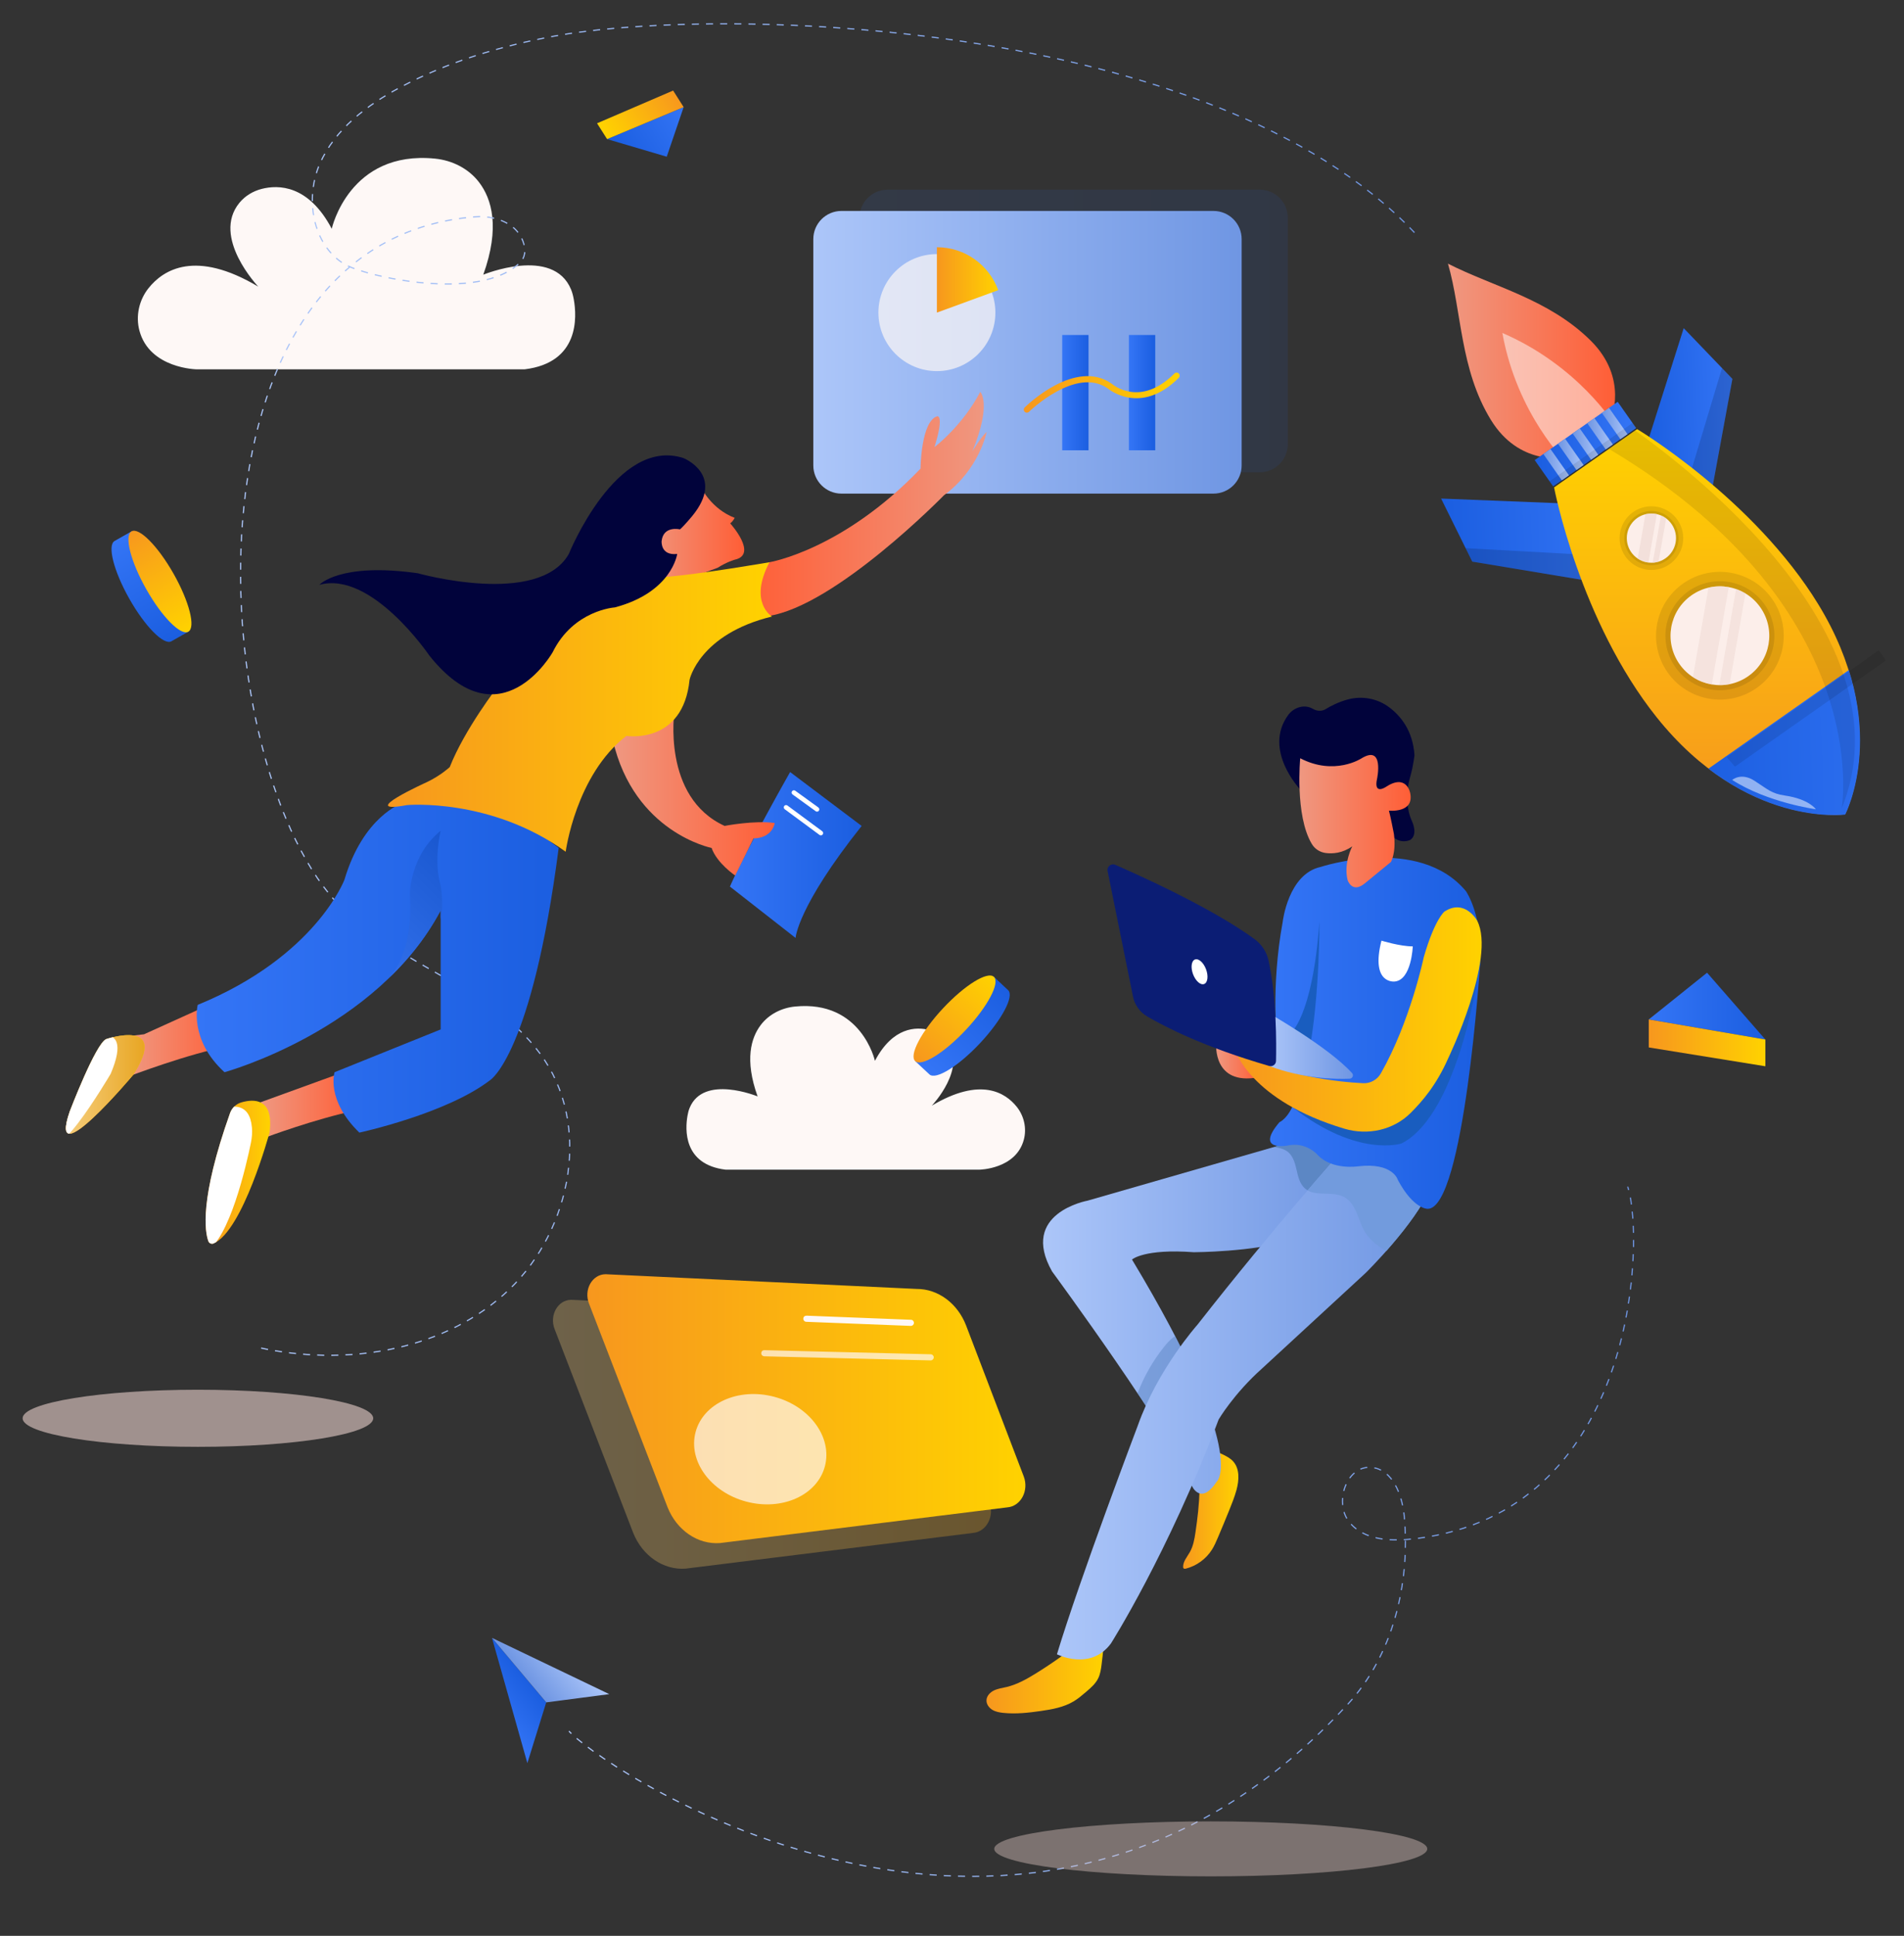 <?xml version="1.0" encoding="utf-8"?>
<!-- Generator: Adobe Illustrator 16.0.0, SVG Export Plug-In . SVG Version: 6.00 Build 0)  -->
<!DOCTYPE svg PUBLIC "-//W3C//DTD SVG 1.1//EN" "http://www.w3.org/Graphics/SVG/1.1/DTD/svg11.dtd">
<svg version="1.1" id="Layer_1" xmlns="http://www.w3.org/2000/svg" xmlns:xlink="http://www.w3.org/1999/xlink" x="0px" y="0px"
	 width="807.806px" height="821px" viewBox="0 0 807.806 821" enable-background="new 0 0 807.806 821" xml:space="preserve">
<rect x="0" y="0" width="807.806" height="821" fill="#333333" stroke="none"/>
<g>
	<g>
		<linearGradient id="SVGID_1_" gradientUnits="userSpaceOnUse" x1="418.53" y1="711.564" x2="468.228" y2="711.564">
			<stop  offset="0" style="stop-color:#F7971E"/>
			<stop  offset="1" style="stop-color:#FFD200"/>
		</linearGradient>
		<path fill="url(#SVGID_1_)" d="M439.727,709.548c-3.979,2.473-8.124,4.828-12.683,5.909c-1.789,0.428-3.651,0.657-5.31,1.45
			c-1.66,0.794-3.134,2.322-3.201,4.162c-0.064,1.658,1.048,3.193,2.469,4.055c1.421,0.858,3.106,1.151,4.761,1.317
			c5.276,0.534,10.6-0.056,15.847-0.813c4.81-0.696,9.723-1.582,13.894-4.077c1.92-1.146,3.628-2.611,5.331-4.065
			c1.969-1.684,3.992-3.435,5.122-5.766c0.844-1.74,1.134-3.692,1.385-5.611c0.345-2.672,0.639-5.352,0.871-8.033
			c0.025-0.262,0.041-0.548-0.117-0.755c-0.18-0.24-0.512-0.287-0.811-0.313c-1.591-0.144-3.184-0.287-4.775-0.432
			c-1.131-0.101-2.296-0.198-3.378,0.143c-1.698,0.536-2.835,1.984-4.282,2.936c-1.372,0.899-2.804,1.563-4.153,2.534
			C447.126,704.768,443.466,707.224,439.727,709.548z"/>
		<linearGradient id="SVGID_2_" gradientUnits="userSpaceOnUse" x1="501.958" y1="640.646" x2="525.411" y2="640.646">
			<stop  offset="0" style="stop-color:#F7971E"/>
			<stop  offset="1" style="stop-color:#FFD200"/>
		</linearGradient>
		<path fill="url(#SVGID_2_)" d="M507.194,649.895c-0.42,2.848-0.933,5.747-2.331,8.263c-1.145,2.058-2.908,3.975-2.905,6.329
			c0,0.213,0.022,0.441,0.157,0.606c0.243,0.294,0.705,0.238,1.074,0.142c4.503-1.161,8.523-4.094,11.002-8.03
			c1.02-1.621,1.78-3.385,2.53-5.147c1.643-3.862,3.255-7.741,4.828-11.634c1.124-2.779,2.235-5.574,3.035-8.462
			c1.147-4.149,1.461-9.107-1.464-12.271c-1.266-1.367-2.981-2.21-4.655-3.022c-0.928-0.453-1.985-0.913-2.956-0.566
			c-0.644,0.227-1.115,0.773-1.526,1.315c-3.032,3.997-5.057,9.327-5.101,14.296C508.832,637.768,508.071,643.913,507.194,649.895z"
			/>
		<linearGradient id="SVGID_3_" gradientUnits="userSpaceOnUse" x1="442.538" y1="556.072" x2="573.936" y2="556.072">
			<stop  offset="0" style="stop-color:#ACC6F9"/>
			<stop  offset="1" style="stop-color:#6F96E3"/>
		</linearGradient>
		<path fill="url(#SVGID_3_)" d="M551.413,483.306l-90.02,25.9c0,0-29.059,5.231-15.028,30.021c0,0,52.195,71.025,59.279,90.846
			c0,0,3.688,8.685,10.565-1.701c0,0,13.933-11.37-35.938-94.205c0,0,5.093-4.669,26.259-3.101c0,0,25.047-0.1,40.927-5.004
			l26.479-26.013l-3.599-21.379L551.413,483.306z"/>
		<g>
			<defs>
				<path id="SVGID_4_" d="M551.413,483.306l-90.02,25.9c0,0-29.059,5.231-15.028,30.021c0,0,52.195,71.025,59.279,90.846
					c0,0,3.688,8.685,10.565-1.701c0,0,13.933-11.37-35.938-94.205c0,0,5.093-4.669,26.259-3.101c0,0,25.047-0.1,40.927-5.004
					l26.479-26.013l-3.599-21.379L551.413,483.306z"/>
			</defs>
			<clipPath id="SVGID_5_">
				<use xlink:href="#SVGID_4_"  overflow="visible"/>
			</clipPath>
			<path clip-path="url(#SVGID_5_)" fill="#5C87C4" d="M540.547,486.469c1.752,0.209,3.731,0.663,5.229,1.594
				c2.583,1.603,3.573,4.822,4.245,7.785c0.669,2.963,1.348,6.182,3.64,8.177c4.381,3.811,11.634,0.866,16.726,3.65
				c2.475,1.355,4.076,3.887,5.205,6.474c1.128,2.583,1.904,5.327,3.293,7.782c2.495,4.405,6.816,7.541,11.465,9.544l17.457-22.375
				l-11.75-18.681l-36.792-8.971l-16.226-1.735L540.547,486.469z"/>
			<path opacity="0.5" clip-path="url(#SVGID_5_)" fill="#5C87C4" d="M500.158,567.08c-0.351-0.215-0.73-0.426-1.141-0.426
				c-0.485-0.002-0.918,0.281-1.304,0.575c-1.472,1.127-2.696,2.54-3.852,3.99c-4.764,5.965-8.586,12.68-11.282,19.819
				c-0.748,1.983-1.403,4.237-0.526,6.172c0.607,1.347,1.856,2.271,3.051,3.14c0.603,0.436,1.232,0.886,1.966,1.002
				c1.856,0.3,3.288-1.534,4.26-3.139c4.393-7.226,8.783-14.456,13.172-21.684c0.493-0.814,1.001-1.657,1.126-2.602
				C506.01,571.129,502.218,568.345,500.158,567.08z"/>
		</g>
		<linearGradient id="SVGID_6_" gradientUnits="userSpaceOnUse" x1="448.427" y1="594.993" x2="606.864" y2="594.993">
			<stop  offset="0" style="stop-color:#ACC6F9"/>
			<stop  offset="1" style="stop-color:#6F96E3"/>
		</linearGradient>
		<path fill="url(#SVGID_6_)" d="M569.411,488.093c0,0-28.462,31.686-61.377,73.722c0,0-16.911,18.938-25.332,42.848
			c0,0-24.503,64.586-34.275,96.916c0,0,14.15,7.218,22.896-4.57c0,0,24.294-38.188,45.714-95.017c0,0,6.405-10.913,18.399-21.605
			l44.005-40.567c0,0,20.91-20.587,27.424-35.98C606.864,503.838,587.332,479.393,569.411,488.093z"/>
		<g>
			<defs>
				<path id="SVGID_7_" d="M569.411,488.093c0,0-28.462,31.686-61.377,73.722c0,0-16.911,18.938-25.332,42.848
					c0,0-24.503,64.586-34.275,96.916c0,0,14.15,7.218,22.896-4.57c0,0,24.294-38.188,45.714-95.017c0,0,6.405-10.913,18.399-21.605
					l44.005-40.567c0,0,20.91-20.587,27.424-35.98C606.864,503.838,587.332,479.393,569.411,488.093z"/>
			</defs>
			<clipPath id="SVGID_8_">
				<use xlink:href="#SVGID_7_"  overflow="visible"/>
			</clipPath>
			<path clip-path="url(#SVGID_8_)" fill="#729BDD" d="M540.449,486.461c1.754,0.207,3.73,0.661,5.232,1.591
				c2.58,1.604,3.571,4.822,4.243,7.785c0.67,2.963,1.35,6.183,3.641,8.178c4.38,3.811,11.633,0.864,16.726,3.65
				c2.474,1.354,4.076,3.887,5.204,6.472c1.128,2.583,1.903,5.329,3.292,7.783c2.495,4.403,6.817,7.541,11.468,9.543l17.455-22.373
				l-11.749-18.683l-36.794-8.969l-16.223-1.737L540.449,486.461z"/>
		</g>
		<path fill="#01033B" d="M551.476,334.634c0,0-15.749-16.662-4.91-31.437c1.256-1.711,3.139-2.946,5.214-3.393
			c1.517-0.327,3.373-0.274,5.286,0.845c1.677,0.979,3.696,1.11,5.35,0.096c2.167-1.333,5.437-3.033,9.363-4.093
			c6.054-1.635,12.47-0.492,17.509,3.239c4.817,3.565,10.158,9.855,10.825,20.396c0,0-0.479,4.477-1.699,8.731
			c-1.054,3.694-1.683,7.521-1.338,11.35c0.234,2.576,0.815,5.441,2.069,8.115c0,0,2.575,5.487-0.826,7.729
			c0,0-4.735,2.473-8.64-2.786L551.476,334.634z"/>
		<linearGradient id="SVGID_9_" gradientUnits="userSpaceOnUse" x1="538.835" y1="438.201" x2="628.129" y2="438.201">
			<stop  offset="0" style="stop-color:#3475F6"/>
			<stop  offset="1" style="stop-color:#1B5EE0"/>
		</linearGradient>
		<path fill="url(#SVGID_9_)" d="M560.292,367.67c0,0,41.69-13.792,61.69,10.313c0,0,7.246,10.364,6.003,30.647
			c0,0-6.81,104.135-22.266,104.028c0,0-5.91,0.297-12.618-12.174c0,0-1.968-7.637-17.005-5.841c0,0-10.692,1.64-16.832-4.587
			c0,0-4.918-6.094-13.163-4.193c0,0-13.885,2.539-3.27-9.938c0,0,8.411-3.432,8.735-23.812l-9.755-10.017
			c0,0-2.7-23.489,2.396-51.093C544.208,391.005,546.472,370.699,560.292,367.67z"/>
		<linearGradient id="SVGID_10_" gradientUnits="userSpaceOnUse" x1="551.281" y1="348.252" x2="598.503" y2="348.252">
			<stop  offset="0" style="stop-color:#EF9881"/>
			<stop  offset="1" style="stop-color:#FF5E36"/>
		</linearGradient>
		<path fill="url(#SVGID_10_)" d="M551.638,321.572c0,0-2.326,24.24,4.914,36.333c1.281,2.144,3.463,3.538,5.938,3.854
			c2.893,0.368,7.074,0.12,11.258-2.857c0,0-3.786,6.886-2.014,14.324c0,0,1.865,5.863,7.29,1.43l11.099-9.097
			c0,0,2.311-3.865,1.271-11.888c0,0-1.422-7.431-2.107-9.877c0,0,10.792,1.155,9.02-7.419c0,0-1.46-8.542-10.484-2.547
			c0,0-5.109,3.408-3.577-3.547c0,0,3.153-14.692-6.671-8.624C577.574,321.658,566.175,329.14,551.638,321.572z"/>
		<path fill="#195DBF" d="M627.985,408.63c0,0-8.44,63.623-33.336,76.298c0,0-18.487,6.196-45.911-15.104l22.998-3.479
			c0,0,11.274-0.603,16.871-6.24c5.599-5.637,18.37-28.605,18.37-28.605L627.985,408.63z"/>
		<path fill="#195DBF" d="M547.364,438.381c0,0,9.507-6.563,12.427-47.581c0,0,0.226,30.839-4.474,56.016L547.364,438.381z"/>
		<linearGradient id="SVGID_11_" gradientUnits="userSpaceOnUse" x1="515.966" y1="449.989" x2="533.873" y2="449.989">
			<stop  offset="0" style="stop-color:#EF9881"/>
			<stop  offset="1" style="stop-color:#FF5E36"/>
		</linearGradient>
		<path fill="url(#SVGID_11_)" d="M515.997,442.608c0,0-1.579,17.889,17.876,14.281l-3.102-12.7L515.997,442.608z"/>
		<linearGradient id="SVGID_12_" gradientUnits="userSpaceOnUse" x1="523.927" y1="432.365" x2="628.628" y2="432.365">
			<stop  offset="0" style="stop-color:#F7971E"/>
			<stop  offset="1" style="stop-color:#FFD200"/>
		</linearGradient>
		<path fill="url(#SVGID_12_)" d="M626.735,390.484c0,0-5.228-9.58-13.955-3.848c0,0-4.126,3.325-8.733,19.348
			c0,0-5.729,27.37-18.201,49.236c-1.542,2.703-4.438,4.323-7.545,4.165c-10.384-0.526-35.074-2.96-54.374-14.159
			c0,0,6.591,21.536,46.41,33.443c9.932,2.972,20.872,0.62,28.198-6.709c4.888-4.894,10.88-11.761,15.905-23.176
			C614.44,448.785,634.809,406.435,626.735,390.484z"/>
		<linearGradient id="SVGID_13_" gradientUnits="userSpaceOnUse" x1="537.514" y1="443.387" x2="574.007" y2="443.387">
			<stop  offset="0" style="stop-color:#ACC6F9"/>
			<stop  offset="1" style="stop-color:#6F96E3"/>
		</linearGradient>
		<path fill="url(#SVGID_13_)" d="M537.514,429.246c0,0,25.902,14.591,36.125,25.854c0.811,0.89,0.196,2.318-1.006,2.367
			c-5.815,0.229-19.816,0.072-34.15-5.395L537.514,429.246z"/>
		<path fill="#0B1D74" d="M469.918,369.406l10.776,53.238c0.72,3.549,2.909,6.605,6.032,8.434
			c7.678,4.497,24.464,13.104,51.756,20.995c1.415,0.407,2.854-0.629,2.89-2.099c0.177-7.301,0.265-26.998-3.171-42.643
			c-0.799-3.637-2.925-6.83-5.925-9.036c-7.232-5.316-24.255-16.219-59.093-31.523C471.432,366.003,469.54,367.533,469.918,369.406z
			"/>
		
			<ellipse transform="matrix(0.937 -0.349 0.349 0.937 -111.847 203.439)" fill="#FFFFFF" cx="508.954" cy="412.28" rx="2.948" ry="5.549"/>
		<path fill="#FFFFFF" d="M586.104,398.93c0,0,7.814,2.424,13.292,2.434c0,0-0.511,14.219-7.65,14.898
			C591.746,416.262,581.366,417.603,586.104,398.93z"/>
	</g>
	<g>
		<linearGradient id="SVGID_14_" gradientUnits="userSpaceOnUse" x1="699.515" y1="426.695" x2="748.991" y2="426.695">
			<stop  offset="0" style="stop-color:#3475F6"/>
			<stop  offset="1" style="stop-color:#1B5EE0"/>
		</linearGradient>
		<polygon fill="url(#SVGID_14_)" points="724.254,412.527 699.515,432.351 748.991,440.864 		"/>
		<linearGradient id="SVGID_15_" gradientUnits="userSpaceOnUse" x1="699.515" y1="442.277" x2="748.991" y2="442.277">
			<stop  offset="0" style="stop-color:#F7971E"/>
			<stop  offset="1" style="stop-color:#FFD200"/>
		</linearGradient>
		<polygon fill="url(#SVGID_15_)" points="699.515,444.215 699.515,432.351 748.991,440.864 748.991,452.205 		"/>
	</g>
	<g>
		
			<linearGradient id="SVGID_16_" gradientUnits="userSpaceOnUse" x1="1535.157" y1="1049.076" x2="1569.85" y2="1049.076" gradientTransform="matrix(-0.844 0.536 -0.536 -0.844 2150.53 110.475)">
			<stop  offset="0" style="stop-color:#3475F6"/>
			<stop  offset="1" style="stop-color:#1B5EE0"/>
		</linearGradient>
		<polygon fill="url(#SVGID_16_)" points="282.872,66.461 290.053,45.425 257.573,59 		"/>
		
			<linearGradient id="SVGID_17_" gradientUnits="userSpaceOnUse" x1="1535.157" y1="1060.001" x2="1569.85" y2="1060.001" gradientTransform="matrix(-0.844 0.536 -0.536 -0.844 2150.53 110.475)">
			<stop  offset="0" style="stop-color:#F7971E"/>
			<stop  offset="1" style="stop-color:#FFD200"/>
		</linearGradient>
		<polygon fill="url(#SVGID_17_)" points="285.59,38.405 290.053,45.425 257.573,59 253.309,52.291 		"/>
	</g>
	<g>
		<linearGradient id="SVGID_18_" gradientUnits="userSpaceOnUse" x1="364.65" y1="140.368" x2="546.383" y2="140.368">
			<stop  offset="0" style="stop-color:#3475F6"/>
			<stop  offset="1" style="stop-color:#1B5EE0"/>
		</linearGradient>
		<path opacity="0.1" fill="url(#SVGID_18_)" d="M534.431,200.31H376.603c-6.601,0-11.952-5.351-11.952-11.953V92.379
			c0-6.602,5.352-11.952,11.952-11.952h157.828c6.602,0,11.952,5.351,11.952,11.952v95.978
			C546.383,194.958,541.032,200.31,534.431,200.31z"/>
		<linearGradient id="SVGID_19_" gradientUnits="userSpaceOnUse" x1="345.06" y1="149.401" x2="526.791" y2="149.401">
			<stop  offset="0" style="stop-color:#ACC6F9"/>
			<stop  offset="1" style="stop-color:#6F96E3"/>
		</linearGradient>
		<path fill="url(#SVGID_19_)" d="M514.841,209.343H357.012c-6.602,0-11.951-5.352-11.951-11.951v-95.98
			c0-6.601,5.35-11.952,11.951-11.952h157.829c6.602,0,11.95,5.351,11.95,11.952v95.98
			C526.791,203.991,521.442,209.343,514.841,209.343z"/>
		<g>
			<linearGradient id="SVGID_20_" gradientUnits="userSpaceOnUse" x1="450.658" y1="166.518" x2="461.825" y2="166.518">
				<stop  offset="0" style="stop-color:#3475F6"/>
				<stop  offset="1" style="stop-color:#1B5EE0"/>
			</linearGradient>
			<rect x="450.658" y="142.068" fill="url(#SVGID_20_)" width="11.167" height="48.899"/>
			<linearGradient id="SVGID_21_" gradientUnits="userSpaceOnUse" x1="478.963" y1="166.518" x2="490.13" y2="166.518">
				<stop  offset="0" style="stop-color:#3475F6"/>
				<stop  offset="1" style="stop-color:#1B5EE0"/>
			</linearGradient>
			<rect x="478.963" y="142.068" fill="url(#SVGID_21_)" width="11.167" height="48.899"/>
			<g>
				<linearGradient id="SVGID_22_" gradientUnits="userSpaceOnUse" x1="434.362" y1="166.518" x2="500.487" y2="166.518">
					<stop  offset="0" style="stop-color:#F7971E"/>
					<stop  offset="1" style="stop-color:#FFD200"/>
				</linearGradient>
				<path fill="url(#SVGID_22_)" d="M435.658,175.015c-0.333,0-0.67-0.129-0.922-0.387c-0.503-0.51-0.497-1.332,0.008-1.835
					c0.879-0.861,21.574-20.97,36.962-10.015c0.577,0.487,12.122,10.067,26.566-4.378c0.507-0.507,1.328-0.507,1.835,0
					c0.507,0.507,0.507,1.328,0,1.835c-16.197,16.201-29.866,4.701-30.004,4.582c-13.532-9.624-33.336,9.629-33.533,9.824
					C436.318,174.891,435.987,175.015,435.658,175.015z"/>
			</g>
		</g>
		<g>
			<circle opacity="0.7" fill="#FEF8F6" cx="397.494" cy="132.575" r="24.815"/>
			<linearGradient id="SVGID_23_" gradientUnits="userSpaceOnUse" x1="397.492" y1="118.71" x2="423.51" y2="118.71">
				<stop  offset="0" style="stop-color:#F7971E"/>
				<stop  offset="1" style="stop-color:#FFD200"/>
			</linearGradient>
			<path fill="url(#SVGID_23_)" d="M423.51,123.056c-3.886-10.618-14.052-18.211-26.018-18.211v27.73L423.51,123.056z"/>
		</g>
	</g>
	<g>
		
			<linearGradient id="SVGID_24_" gradientUnits="userSpaceOnUse" x1="166.411" y1="74.486" x2="189.121" y2="74.486" gradientTransform="matrix(0.765 -0.644 0.644 0.765 32.269 778.651)">
			<stop  offset="0" style="stop-color:#3475F6"/>
			<stop  offset="1" style="stop-color:#1B5EE0"/>
		</linearGradient>
		<polygon fill="url(#SVGID_24_)" points="208.732,694.625 223.744,747.73 231.748,721.973 		"/>
		
			<linearGradient id="SVGID_25_" gradientUnits="userSpaceOnUse" x1="1977.924" y1="74.546" x2="2000.638" y2="74.546" gradientTransform="matrix(-0.765 0.644 0.644 0.765 1707.613 -631.379)">
			<stop  offset="0" style="stop-color:#ACC6F9"/>
			<stop  offset="1" style="stop-color:#6F96E3"/>
		</linearGradient>
		<polygon fill="url(#SVGID_25_)" points="208.732,694.625 258.497,718.482 231.748,721.973 		"/>
	</g>
	<g>
		<g>
			<linearGradient id="SVGID_26_" gradientUnits="userSpaceOnUse" x1="241.197" y1="734.714" x2="693.307" y2="734.714">
				<stop  offset="0" style="stop-color:#ACC6F9"/>
				<stop  offset="1" style="stop-color:#6F96E3"/>
			</linearGradient>
			<path fill="none" stroke="url(#SVGID_26_)" stroke-width="0.5" stroke-miterlimit="10" d="M241.385,734.168
				c0.275,0.314,0.622,0.674,1.038,1.076"/>
			<linearGradient id="SVGID_27_" gradientUnits="userSpaceOnUse" x1="241.197" y1="651.068" x2="693.307" y2="651.068">
				<stop  offset="0" style="stop-color:#ACC6F9"/>
				<stop  offset="1" style="stop-color:#6F96E3"/>
			</linearGradient>
			<path fill="none" stroke="url(#SVGID_27_)" stroke-width="0.5" stroke-miterlimit="10" stroke-dasharray="3.011,3.011" d="
				M244.664,737.251c28.132,23.765,196.909,126.747,327.111-14.438c19.243-20.864,26.554-51.269,24.022-79.542
				c-0.814-9.085-4.826-20.079-13.907-20.938c-10.448-0.986-16.001,14.609-9.607,22.931c6.391,8.323,18.47,8.503,28.885,7.199
				c90.704-11.351,96.164-119.378,90.2-146.292"/>
			<linearGradient id="SVGID_28_" gradientUnits="userSpaceOnUse" x1="241.197" y1="503.981" x2="693.307" y2="503.981">
				<stop  offset="0" style="stop-color:#ACC6F9"/>
				<stop  offset="1" style="stop-color:#6F96E3"/>
			</linearGradient>
			<path fill="none" stroke="url(#SVGID_28_)" stroke-width="0.5" stroke-miterlimit="10" d="M691.011,504.704
				c-0.14-0.519-0.283-0.996-0.432-1.432"/>
		</g>
	</g>
	<g>
		<linearGradient id="XMLID_11_" gradientUnits="userSpaceOnUse" x1="614.324" y1="153.06" x2="685.232" y2="153.06">
			<stop  offset="0" style="stop-color:#EF9881"/>
			<stop  offset="1" style="stop-color:#FF5E36"/>
		</linearGradient>
		<path id="XMLID_301_" fill="url(#XMLID_11_)" d="M663.22,194.056l20.157-15.989c0,0,7.786-17.531-8.545-33.662
			c-17.876-17.655-41.198-22.743-60.508-32.593c5.916,20.476,5.062,44.795,18.186,66.22
			C644.5,197.605,663.22,194.056,663.22,194.056z"/>
		<path id="XMLID_300_" opacity="0.5" fill="#FFFFFF" d="M664.74,196.392l10.329-8.194l10.03-7.958c0,0-15.361-25.099-47.695-39.029
			C643.612,175.866,664.74,196.392,664.74,196.392z"/>
		<g id="XMLID_269_">
			<g id="XMLID_277_">
				<defs>
					<polygon id="XMLID_278_" points="723.449,223.447 698.313,189.735 714.339,139.175 735.002,160.69 					"/>
				</defs>
				<clipPath id="XMLID_12_">
					<use xlink:href="#XMLID_278_"  overflow="visible"/>
				</clipPath>
				
					<linearGradient id="XMLID_13_" gradientUnits="userSpaceOnUse" x1="1646.956" y1="61.319" x2="1684.768" y2="61.319" gradientTransform="matrix(-0.999 0.04 -0.04 -0.999 2383.859 176.692)">
					<stop  offset="0" style="stop-color:#3475F6"/>
					<stop  offset="1" style="stop-color:#1B5EE0"/>
				</linearGradient>
				<polygon id="XMLID_283_" clip-path="url(#XMLID_12_)" fill="url(#XMLID_13_)" points="723.449,223.447 698.313,189.735 
					714.339,139.175 735.002,160.69 				"/>
				<polygon id="XMLID_280_" opacity="0.15" clip-path="url(#XMLID_12_)" points="732.449,149.929 713.015,214.662 723.91,230.185 
					736.187,205.233 741.623,156.397 				"/>
			</g>
			<g id="XMLID_270_">
				<defs>
					<polygon id="XMLID_272_" points="687.579,248.632 664.409,213.538 611.413,211.44 624.631,238.182 					"/>
				</defs>
				<clipPath id="XMLID_14_">
					<use xlink:href="#XMLID_272_"  overflow="visible"/>
				</clipPath>
				
					<linearGradient id="XMLID_15_" gradientUnits="userSpaceOnUse" x1="1697.825" y1="15.38" x2="1772.46" y2="15.38" gradientTransform="matrix(-0.999 0.04 -0.04 -0.999 2383.859 176.692)">
					<stop  offset="0" style="stop-color:#3475F6"/>
					<stop  offset="1" style="stop-color:#1B5EE0"/>
				</linearGradient>
				<polygon id="XMLID_275_" clip-path="url(#XMLID_14_)" fill="url(#XMLID_15_)" points="687.579,248.632 664.409,213.538 
					611.413,211.44 624.631,238.182 				"/>
				<polygon id="XMLID_273_" opacity="0.15" clip-path="url(#XMLID_14_)" points="615.376,232.125 682.861,235.833 693.76,251.354 
					666.122,254.426 618.345,242.953 				"/>
			</g>
		</g>
		
			<linearGradient id="XMLID_16_" gradientUnits="userSpaceOnUse" x1="1688.588" y1="56.121" x2="1732.137" y2="56.121" gradientTransform="matrix(-0.999 0.04 -0.04 -0.999 2383.859 176.692)">
			<stop  offset="0" style="stop-color:#3475F6"/>
			<stop  offset="1" style="stop-color:#1B5EE0"/>
		</linearGradient>
		<polygon id="XMLID_267_" fill="url(#XMLID_16_)" points="658.96,206.286 694.166,181.567 686.327,170.407 651.121,195.125 		"/>
		<g id="XMLID_249_">
			<defs>
				<path id="XMLID_250_" d="M703.107,304.522c37.389,46.726,79.746,40.938,79.746,40.938s20.003-37.908-11.246-88.945
					c-27.598-45.066-77.045-74.528-77.045-74.528l-17.736,12.454l-17.481,12.271C659.345,206.711,670.093,263.26,703.107,304.522z"
					/>
			</defs>
			<clipPath id="XMLID_17_">
				<use xlink:href="#XMLID_250_"  overflow="visible"/>
			</clipPath>
			<linearGradient id="XMLID_18_" gradientUnits="userSpaceOnUse" x1="724.012" y1="345.56" x2="724.012" y2="181.519">
				<stop  offset="0" style="stop-color:#F7971E"/>
				<stop  offset="1" style="stop-color:#FFD200"/>
			</linearGradient>
			<path id="XMLID_264_" clip-path="url(#XMLID_17_)" fill="url(#XMLID_18_)" d="M702.941,304.288
				c37.391,46.727,79.831,41.055,79.831,41.055s19.88-38.084-11.372-89.12c-27.596-45.066-77.168-74.704-77.168-74.704
				l-17.735,12.454l-17.479,12.271C659.019,206.244,669.926,263.025,702.941,304.288z"/>
			
				<linearGradient id="XMLID_19_" gradientUnits="userSpaceOnUse" x1="1559.895" y1="-85.141" x2="1671.208" y2="-85.141" gradientTransform="matrix(-0.999 0.04 -0.04 -0.999 2383.859 176.692)">
				<stop  offset="0" style="stop-color:#3475F6"/>
				<stop  offset="1" style="stop-color:#1B5EE0"/>
			</linearGradient>
			<polygon id="XMLID_258_" clip-path="url(#XMLID_17_)" fill="url(#XMLID_19_)" points="717.487,331.151 796.908,275.392 
				828.457,320.33 749.039,376.089 			"/>
			
				<rect id="XMLID_254_" x="710.189" y="302.794" transform="matrix(-0.818 0.575 -0.575 -0.818 1555.16 119.442)" opacity="0.1" clip-path="url(#XMLID_17_)" width="97.04" height="5.262"/>
			<path id="XMLID_252_" opacity="0.1" clip-path="url(#XMLID_17_)" d="M781.376,342.792c0,0,15.269-87.078-103.43-155.135
				l11.434-8.026C689.38,179.631,814.614,261.193,781.376,342.792z"/>
		</g>
		<path id="XMLID_247_" opacity="0.1" d="M707.527,285.179c-8.601-12.247-5.642-29.143,6.603-37.74
			c12.249-8.599,29.146-5.642,37.745,6.605c8.597,12.246,5.639,29.144-6.606,37.742
			C733.022,300.383,716.124,297.426,707.527,285.179z"/>
		<circle id="XMLID_245_" opacity="0.1" cx="729.701" cy="269.613" r="23.119"/>
		<g id="XMLID_236_">
			<defs>
				<path id="XMLID_238_" d="M712.555,281.651c-6.652-9.471-4.362-22.538,5.104-29.188c9.471-6.649,22.539-4.362,29.188,5.108
					c6.65,9.471,4.362,22.538-5.107,29.187C732.269,293.408,719.2,291.121,712.555,281.651z"/>
			</defs>
			<clipPath id="XMLID_20_">
				<use xlink:href="#XMLID_238_"  overflow="visible"/>
			</clipPath>
			<path id="XMLID_243_" clip-path="url(#XMLID_20_)" fill="#FCEEEA" d="M712.555,281.651c-6.652-9.471-4.362-22.538,5.104-29.188
				c9.471-6.649,22.539-4.362,29.188,5.108c6.65,9.471,4.362,22.538-5.107,29.187C732.269,293.408,719.2,291.121,712.555,281.651z"
				/>
			<g id="XMLID_239_" opacity="0.5" clip-path="url(#XMLID_20_)">
				
					<rect id="XMLID_241_" x="721.566" y="242.988" transform="matrix(0.985 0.172 -0.172 0.985 57.106 -121.004)" fill="#EDD7D1" width="8.422" height="51.114"/>
				
					<rect id="XMLID_240_" x="732.984" y="244.618" transform="matrix(0.985 0.172 -0.172 0.985 57.631 -122.763)" fill="#EDD7D1" width="4.212" height="51.115"/>
			</g>
		</g>
		<circle id="XMLID_231_" opacity="0.1" cx="700.64" cy="228.221" r="13.498"/>
		<path id="XMLID_228_" opacity="0.1" d="M691.215,234.84c-3.656-5.206-2.398-12.39,2.805-16.045
			c5.207-3.656,12.394-2.398,16.048,2.808c3.653,5.207,2.396,12.391-2.811,16.046C702.054,241.304,694.868,240.046,691.215,234.84z"
			/>
		<g id="XMLID_220_">
			<defs>
				<circle id="XMLID_221_" cx="700.639" cy="228.222" r="10.439"/>
			</defs>
			<clipPath id="XMLID_21_">
				<use xlink:href="#XMLID_221_"  overflow="visible"/>
			</clipPath>
			<circle id="XMLID_226_" clip-path="url(#XMLID_21_)" fill="#FCEEEA" cx="700.639" cy="228.222" r="10.439"/>
			<g id="XMLID_222_" opacity="0.6" clip-path="url(#XMLID_21_)">
				
					<rect id="XMLID_225_" x="696.579" y="212.666" transform="matrix(0.985 0.172 -0.172 0.985 49.564 -116.983)" fill="#EDD7D1" width="4.774" height="28.973"/>
				
					<rect id="XMLID_223_" x="703.051" y="213.591" transform="matrix(0.985 0.173 -0.173 0.985 49.991 -118.234)" fill="#EDD7D1" width="2.385" height="28.973"/>
			</g>
		</g>
		<g id="XMLID_195_">
			
				<linearGradient id="XMLID_22_" gradientUnits="userSpaceOnUse" x1="1692.357" y1="64.341" x2="1702.86" y2="64.341" gradientTransform="matrix(-0.999 0.04 -0.04 -0.999 2383.859 176.692)">
				<stop  offset="0" style="stop-color:#ACC6F9"/>
				<stop  offset="1" style="stop-color:#6F96E3"/>
			</linearGradient>
			<polygon id="XMLID_218_" fill="url(#XMLID_22_)" points="687.462,186.272 690.495,184.145 682.657,172.984 679.626,175.111 			
				"/>
			
				<linearGradient id="XMLID_23_" gradientUnits="userSpaceOnUse" x1="1698.737" y1="60.231" x2="1709.235" y2="60.231" gradientTransform="matrix(-0.999 0.04 -0.04 -0.999 2383.859 176.692)">
				<stop  offset="0" style="stop-color:#ACC6F9"/>
				<stop  offset="1" style="stop-color:#6F96E3"/>
			</linearGradient>
			<polygon id="XMLID_216_" fill="url(#XMLID_23_)" points="681.254,190.631 684.283,188.504 676.45,177.342 673.419,179.471 			"/>
			
				<linearGradient id="XMLID_24_" gradientUnits="userSpaceOnUse" x1="1705.109" y1="56.12" x2="1715.611" y2="56.12" gradientTransform="matrix(-0.999 0.04 -0.04 -0.999 2383.859 176.692)">
				<stop  offset="0" style="stop-color:#ACC6F9"/>
				<stop  offset="1" style="stop-color:#6F96E3"/>
			</linearGradient>
			<polygon id="XMLID_215_" fill="url(#XMLID_24_)" points="675.047,194.992 678.079,192.863 670.24,181.703 667.211,183.83 			"/>
			
				<linearGradient id="XMLID_25_" gradientUnits="userSpaceOnUse" x1="1711.488" y1="52.01" x2="1721.988" y2="52.01" gradientTransform="matrix(-0.999 0.04 -0.04 -0.999 2383.859 176.692)">
				<stop  offset="0" style="stop-color:#ACC6F9"/>
				<stop  offset="1" style="stop-color:#6F96E3"/>
			</linearGradient>
			<polygon id="XMLID_209_" fill="url(#XMLID_25_)" points="668.838,199.351 671.868,197.222 664.032,186.062 661.002,188.188 			
				"/>
			
				<linearGradient id="XMLID_26_" gradientUnits="userSpaceOnUse" x1="1717.866" y1="47.901" x2="1728.366" y2="47.901" gradientTransform="matrix(-0.999 0.04 -0.04 -0.999 2383.859 176.692)">
				<stop  offset="0" style="stop-color:#ACC6F9"/>
				<stop  offset="1" style="stop-color:#6F96E3"/>
			</linearGradient>
			<polygon id="XMLID_205_" fill="url(#XMLID_26_)" points="662.63,203.709 665.658,201.581 657.823,190.421 654.792,192.547 			"/>
		</g>
		
			<rect id="XMLID_193_" x="654.172" y="191.134" transform="matrix(-0.818 0.575 -0.575 -0.818 1339.381 -37.909)" opacity="0.1" width="43.017" height="3.072"/>
		<path id="XMLID_192_" opacity="0.5" fill="#FFFFFF" d="M770.405,343.207c0,0-20.445-2.786-35.49-12.425
			c0,0,3.741-3.329,9.419,0.318s7.213,5.447,12.835,6.269C767.606,338.892,770.405,343.207,770.405,343.207z"/>
	</g>
	<path fill="#FEF8F6" d="M109.571,121.562c0,0-19.974-20.955-7.994-35.553c2.399-2.924,5.752-4.941,9.416-5.885
		c7.087-1.831,19.881-1.786,29.752,16.89c0,0,7.375-33.366,43.799-29.742c7.311,0.728,14.228,4.182,18.694,10.015
		c5.406,7.063,9.01,19.144,1.801,39.209c0,0,29.634-12.224,37.255,6.308c0.558,1.355,0.897,2.784,1.153,4.226
		c1.295,7.283,2.497,26.76-20.873,29.604H83.465c0,0-19.989-0.282-24.311-16.4c-1.671-6.232-0.157-12.984,3.867-18.029
		C69.267,114.377,82.94,105.685,109.571,121.562z"/>
	<linearGradient id="SVGID_29_" gradientUnits="userSpaceOnUse" x1="101.815" y1="292.441" x2="600.294" y2="292.441">
		<stop  offset="0" style="stop-color:#ACC6F9"/>
		<stop  offset="1" style="stop-color:#6F96E3"/>
	</linearGradient>
	<path fill="none" stroke="url(#SVGID_29_)" stroke-width="0.5" stroke-miterlimit="10" stroke-dasharray="3" d="M600.112,98.638
		C513.684,7.472,304.709,2.446,234.885,15.367c-22.549,4.173-44.793,10.837-65.021,21.643c-14.107,7.535-27.735,17.751-34.157,32.4
		s-3.225,34.396,10.48,42.644c8.427,5.071,57.523,16.469,74.595-0.877c3.969-4.032,1.095-11.516-3.369-14.99
		c-4.465-3.473-10.469-4.691-16.106-4.224C71.855,102.677,87.23,327.575,144.865,384.876c25.661,25.512,66.172,34.525,86.168,64.685
		c20.313,30.632,10.13,75.208-17.405,99.555c-27.537,24.349-67.949,30.269-103.849,22.387"/>
	<path fill="#FEF8F6" d="M395.339,468.902c0,0,15.464-16.223,6.19-27.524c-1.857-2.264-4.455-3.826-7.29-4.557
		c-5.487-1.415-15.393-1.383-23.034,13.077c0,0-5.712-25.834-33.911-23.028c-5.66,0.563-11.014,3.238-14.472,7.754
		c-4.187,5.47-6.976,14.819-1.396,30.357c0,0-22.943-9.463-28.844,4.882c-0.432,1.05-0.694,2.155-0.893,3.273
		c-1.003,5.639-1.932,20.718,16.16,22.918h107.702c0,0,15.477-0.218,18.82-12.697c1.295-4.824,0.123-10.052-2.993-13.958
		C426.542,463.341,415.958,456.611,395.339,468.902z"/>
	<g>
		
			<linearGradient id="SVGID_30_" gradientUnits="userSpaceOnUse" x1="484.66" y1="1216.947" x2="533.562" y2="1216.947" gradientTransform="matrix(0.492 0.87 -0.87 0.492 869.745 -792.129)">
			<stop  offset="0" style="stop-color:#3475F6"/>
			<stop  offset="1" style="stop-color:#1B5EE0"/>
		</linearGradient>
		<path fill="url(#SVGID_30_)" d="M55.818,225.346l-7.181,4.065c-3.201,1.811-0.404,12.805,6.248,24.557
			c6.65,11.753,14.635,19.813,17.835,18.001l7.184-4.065L55.818,225.346z"/>
		
			<linearGradient id="SVGID_31_" gradientUnits="userSpaceOnUse" x1="484.66" y1="1209.493" x2="533.562" y2="1209.493" gradientTransform="matrix(0.492 0.87 -0.87 0.492 869.745 -792.129)">
			<stop  offset="0" style="stop-color:#F7971E"/>
			<stop  offset="1" style="stop-color:#FFD200"/>
		</linearGradient>
		<path fill="url(#SVGID_31_)" d="M79.903,267.904c-3.201,1.811-11.186-6.248-17.836-18c-6.651-11.751-9.448-22.748-6.249-24.559
			c3.2-1.81,11.186,6.249,17.836,18.001C80.305,255.099,83.103,266.094,79.903,267.904z"/>
	</g>
	<g>
		
			<linearGradient id="SVGID_32_" gradientUnits="userSpaceOnUse" x1="571.159" y1="-342.711" x2="620.062" y2="-342.711" gradientTransform="matrix(0.683 -0.731 0.731 0.683 254.036 1106.366)">
			<stop  offset="0" style="stop-color:#3475F6"/>
			<stop  offset="1" style="stop-color:#1B5EE0"/>
		</linearGradient>
		<path fill="url(#SVGID_32_)" d="M388.282,450.006l6.028,5.634c2.685,2.513,12.339-3.448,21.562-13.31
			c9.22-9.868,14.521-19.898,11.837-22.407l-6.028-5.639L388.282,450.006z"/>
		
			<linearGradient id="SVGID_33_" gradientUnits="userSpaceOnUse" x1="571.159" y1="-350.166" x2="620.062" y2="-350.166" gradientTransform="matrix(0.683 -0.731 0.731 0.683 254.036 1106.366)">
			<stop  offset="0" style="stop-color:#F7971E"/>
			<stop  offset="1" style="stop-color:#FFD200"/>
		</linearGradient>
		<path fill="url(#SVGID_33_)" d="M421.681,414.284c2.685,2.512-2.616,12.544-11.837,22.408
			c-9.223,9.862-18.875,15.824-21.562,13.313c-2.685-2.511,2.613-12.545,11.835-22.407
			C409.34,417.734,418.994,411.775,421.681,414.284z"/>
	</g>
	<linearGradient id="SVGID_34_" gradientUnits="userSpaceOnUse" x1="234.606" y1="608.275" x2="420.462" y2="608.275">
		<stop  offset="0" style="stop-color:#F6CE7D"/>
		<stop  offset="1" style="stop-color:#E8A623"/>
	</linearGradient>
	<path opacity="0.3" fill="url(#SVGID_34_)" d="M242.361,551.24l131.969,6.244c9.066-0.051,17.392,6.128,21.006,15.589
		l24.413,63.904c2.313,6.056-1.252,12.725-7.033,13.15l-121.833,15.129c-9.405,0.698-18.336-5.402-22.242-15.188l-33.311-86.327
		C232.97,557.824,236.654,551.273,242.361,551.24z"/>
	<linearGradient id="SVGID_35_" gradientUnits="userSpaceOnUse" x1="249.189" y1="597.43" x2="435.044" y2="597.43">
		<stop  offset="0" style="stop-color:#F7971E"/>
		<stop  offset="1" style="stop-color:#FFD200"/>
	</linearGradient>
	<path fill="url(#SVGID_35_)" d="M256.943,540.395l131.972,6.242c9.063-0.049,17.391,6.128,21.004,15.589l24.411,63.904
		c2.314,6.056-1.249,12.727-7.031,13.151l-121.833,15.131c-9.406,0.695-18.336-5.403-22.241-15.191l-33.311-86.325
		C247.553,546.978,251.236,540.429,256.943,540.395z"/>
	<g>
		<g>
			<path fill="#FEF8F6" d="M386.456,562.311c-0.016,0-0.033,0-0.052,0l-44.339-1.739c-0.718-0.028-1.275-0.635-1.248-1.35
				c0.028-0.716,0.516-1.215,1.35-1.247l44.339,1.741c0.718,0.028,1.275,0.634,1.248,1.349
				C387.726,561.765,387.15,562.311,386.456,562.311z"/>
		</g>
	</g>
	<g opacity="0.7">
		<g>
			<path fill="#FEF8F6" d="M394.861,576.946c-0.009,0-0.021,0-0.033,0l-70.583-1.741c-0.716-0.019-1.283-0.615-1.266-1.331
				s0.492-1.245,1.331-1.265l70.584,1.739c0.714,0.019,1.282,0.615,1.265,1.333C396.143,576.387,395.563,576.946,394.861,576.946z"
				/>
		</g>
	</g>
	
		<ellipse transform="matrix(0.967 0.255 -0.255 0.967 167.18 -61.933)" opacity="0.7" fill="#FEF8F6" cx="322.717" cy="614.524" rx="28.372" ry="23.004"/>
	<g>
		<g>
			<linearGradient id="SVGID_36_" gradientUnits="userSpaceOnUse" x1="110.52" y1="468.935" x2="151.257" y2="468.935">
				<stop  offset="0" style="stop-color:#EF9881"/>
				<stop  offset="1" style="stop-color:#FF5E36"/>
			</linearGradient>
			<path fill="url(#SVGID_36_)" d="M146.968,458.14l-3.522-2.605l-32.925,11.946l2.298,14.856c0,0,20.368-7.659,38.438-11.487
				L146.968,458.14z"/>
			<linearGradient id="SVGID_37_" gradientUnits="userSpaceOnUse" x1="87.231" y1="497.147" x2="114.632" y2="497.147">
				<stop  offset="0" style="stop-color:#F7971E"/>
				<stop  offset="1" style="stop-color:#FFD200"/>
			</linearGradient>
			<path fill="url(#SVGID_37_)" d="M102.405,467.524c5.208-1.512,13.902-1.97,11.945,12.817c0,0-11.301,41.674-23.728,47.007
				c-0.875,0.376-1.9-0.058-2.225-0.953c-1.466-4.04-3.804-17.76,9.208-54.344C98.382,469.858,100.17,468.173,102.405,467.524z"/>
			<g>
				<defs>
					<path id="SVGID_38_" d="M93.975,470.431c4.557-1.739,11.984-2.86,12.908,7.76c0.189,2.177,0.003,4.36-0.435,6.498
						c-1.879,9.158-9.061,40.929-19.26,46.345c-0.847,0.448-1.891,0.106-2.292-0.766c-1.796-3.897-5.269-17.375,4.662-54.915
						C90.153,473.098,91.797,471.267,93.975,470.431z"/>
				</defs>
				<clipPath id="SVGID_39_">
					<use xlink:href="#SVGID_38_"  overflow="visible"/>
				</clipPath>
				<path clip-path="url(#SVGID_39_)" fill="#FFFFFF" d="M102.405,467.524c5.208-1.512,13.902-1.97,11.945,12.817
					c0,0-11.301,41.674-23.728,47.007c-0.875,0.376-1.9-0.058-2.225-0.953c-1.466-4.04-3.804-17.76,9.208-54.344
					C98.382,469.858,100.17,468.173,102.405,467.524z"/>
			</g>
			<linearGradient id="SVGID_40_" gradientUnits="userSpaceOnUse" x1="54.53" y1="441.928" x2="97.723" y2="441.928">
				<stop  offset="0" style="stop-color:#EF9881"/>
				<stop  offset="1" style="stop-color:#FF5E36"/>
			</linearGradient>
			<path fill="url(#SVGID_40_)" d="M86.1,427.321l-24.974,11.31l-5.184,0.627l-1.413,17.277c0,0,25.444-9.736,43.193-13.036
				L86.1,427.321z"/>
			<linearGradient id="SVGID_41_" gradientUnits="userSpaceOnUse" x1="27.956" y1="459.906" x2="61.341" y2="459.906">
				<stop  offset="0" style="stop-color:#F7971E"/>
				<stop  offset="1" style="stop-color:#FFD200"/>
			</linearGradient>
			<path fill="url(#SVGID_41_)" d="M45.106,440.671c0,0,26.872-9.072,11.472,15.098c0,0-36.603,43.648-27.023,15.689
				C29.555,471.458,40.67,442.33,45.106,440.671z"/>
			<g>
				<defs>
					<path id="SVGID_42_" d="M45.106,440.671c0,0,26.872-9.072,11.472,15.098c0,0-36.603,43.648-27.023,15.689
						C29.555,471.458,40.67,442.33,45.106,440.671z"/>
				</defs>
				<linearGradient id="SVGID_43_" gradientUnits="userSpaceOnUse" x1="27.956" y1="459.906" x2="61.341" y2="459.906">
					<stop  offset="0" style="stop-color:#F6CE7D"/>
					<stop  offset="1" style="stop-color:#E8A623"/>
				</linearGradient>
				<use xlink:href="#SVGID_42_"  overflow="visible" fill="url(#SVGID_43_)"/>
				<clipPath id="SVGID_44_">
					<use xlink:href="#SVGID_42_"  overflow="visible"/>
				</clipPath>
				<path clip-path="url(#SVGID_44_)" fill="#FFFFFF" d="M33.144,442.402c0,0,25-13.394,13.813,12.992
					c0,0-28.878,49.102-24.055,19.942C22.901,475.337,29.044,444.772,33.144,442.402z"/>
			</g>
			<linearGradient id="SVGID_45_" gradientUnits="userSpaceOnUse" x1="83.461" y1="408.073" x2="237.03" y2="408.073">
				<stop  offset="0" style="stop-color:#3475F6"/>
				<stop  offset="1" style="stop-color:#1B5EE0"/>
			</linearGradient>
			<path fill="url(#SVGID_45_)" d="M170.554,340.656c0,0-16.409,5.472-24.403,32.398c0,0-12.201,32.606-62.27,53.116
				c0,0-3.785,14.72,11.361,28.557c0,0,64.792-17.722,91.721-68.631v50.487l-45.019,18.144c0,0-3.788,11.729,10.518,25.614
				c0,0,37.024-7.994,55.537-22.298c0,0,17.672-10.903,29.031-98.435l-31.135-23.805L170.554,340.656z"/>
			<g>
				<defs>
					<path id="SVGID_46_" d="M170.554,340.656c0,0-16.409,5.472-24.403,32.398c0,0-12.201,32.606-62.27,53.116
						c0,0-3.785,14.72,11.361,28.557c0,0,64.792-17.722,91.721-68.631v50.487l-45.019,18.144c0,0-3.788,11.729,10.518,25.614
						c0,0,37.024-7.994,55.537-22.298c0,0,17.672-10.903,29.031-98.435l-31.135-23.805L170.554,340.656z"/>
				</defs>
				<clipPath id="SVGID_47_">
					<use xlink:href="#SVGID_46_"  overflow="visible"/>
				</clipPath>
				<linearGradient id="SVGID_48_" gradientUnits="userSpaceOnUse" x1="157.179" y1="409.909" x2="200.853" y2="366.234">
					<stop  offset="0" style="stop-color:#3270EB"/>
					<stop  offset="1" style="stop-color:#1957CF"/>
				</linearGradient>
				<path clip-path="url(#SVGID_47_)" fill="url(#SVGID_48_)" d="M163.514,416.244c0,0,12.098-8.642,10.396-37.127
					c0,0,0-16.289,13.045-26.781c0,0-3.12,12.761,0,23.253c0,0,1.433,7.373,0.008,14.18l-6.531,24.954L163.514,416.244z"/>
			</g>
			<linearGradient id="SVGID_49_" gradientUnits="userSpaceOnUse" x1="271.68" y1="226.453" x2="315.749" y2="226.453">
				<stop  offset="0" style="stop-color:#EF9881"/>
				<stop  offset="1" style="stop-color:#FF5E36"/>
			</linearGradient>
			<path fill="url(#SVGID_49_)" d="M297.505,206.79c0,0,4.232,9.012,14.2,12.835c0,0-0.818,1.639-1.911,2.321
				c0,0,12.016,13.246,1.911,15.431c0,0-3.413,0.956-7.237,3.414l-14.473,5.326H278.66c0,0-7.373-15.84-6.963-17.342
				c0.41-1.501,5.872-14.475,5.872-14.475L297.505,206.79z"/>
			<linearGradient id="SVGID_50_" gradientUnits="userSpaceOnUse" x1="418.612" y1="213.732" x2="317.345" y2="213.732">
				<stop  offset="0" style="stop-color:#EF9881"/>
				<stop  offset="1" style="stop-color:#FF5E36"/>
			</linearGradient>
			<path fill="url(#SVGID_50_)" d="M326.461,238.437c0,0,30.949-5.076,64.084-39.682c0,0,0.172-20.059,7.073-22.216
				c0,0,3.163-0.863-1.149,13.085c0,0,11.935-9.059,19.412-23.438c0,0,5.033,4.794-3.307,25.188c0,0,3.307-5.633,6.038-8.221
				c0,0-3.02,15.817-18.119,26.889c0,0-46.06,47.114-74.695,51.235l-8.453-9.089l3.17-10.249L326.461,238.437z"/>
			<linearGradient id="SVGID_51_" gradientUnits="userSpaceOnUse" x1="309.685" y1="362.603" x2="365.577" y2="362.603">
				<stop  offset="0" style="stop-color:#3475F6"/>
				<stop  offset="1" style="stop-color:#1B5EE0"/>
			</linearGradient>
			<path fill="url(#SVGID_51_)" d="M335.221,327.425c0,0-18.572,32.68-25.535,48.573l27.856,21.784c0,0,0.715-13.214,28.035-47.5
				L335.221,327.425z"/>
			<linearGradient id="SVGID_52_" gradientUnits="userSpaceOnUse" x1="260.004" y1="336.367" x2="328.685" y2="336.367">
				<stop  offset="0" style="stop-color:#EF9881"/>
				<stop  offset="1" style="stop-color:#FF5E36"/>
			</linearGradient>
			<path fill="url(#SVGID_52_)" d="M286.167,301.413c0,0-5.518,36.589,21.259,48.853c0,0,12.674-2.452,21.259-1.226
				c0,0-0.817,6.337-8.994,6.541l-7.768,15.739c0,0-7.768-5.229-10.016-11.711c0,0-32.909-6.481-41.903-45.729L286.167,301.413z"/>
			<linearGradient id="SVGID_53_" gradientUnits="userSpaceOnUse" x1="164.606" y1="299.826" x2="327.534" y2="299.826">
				<stop  offset="0" style="stop-color:#F7971E"/>
				<stop  offset="1" style="stop-color:#FFD200"/>
			</linearGradient>
			<path fill="url(#SVGID_53_)" d="M181.195,331.657c0,0-30.779,13.9-8.488,9.772c0,0,35.544-3.168,67.297,19.787
				c0,0,4.29-32.609,25.744-49.129c0,0,24.029,3.861,26.817-23.813c0,0,4.076-19.308,34.97-26.816c0,0-10.083-5.924-1.073-23.021
				c0,0-30.034,5.215-44.837,6.287l-39.099,12.913l-31.288,33.453c0,0-14.013,18.017-20.432,34.234
				C190.806,325.324,187.001,328.886,181.195,331.657z"/>
			<path fill="#01033B" d="M135.474,248.042c0,0,8.571-9.642,41.779-4.928c0,0,51.14,14.4,64.062-8.141
				c0,0,20.139-49.921,48.634-40.708c0,0,18.032,7.119,3.766,24.556c0,0-3.5,4.241-5.222,5.69c0,0-7.065-1.721-7.789,4.982
				c0,0-0.544,6.25,6.611,5.435c0,0-2.186,16.248-26.48,22.679c0,0-17.507,1.081-26.369,19.019c0,0-22.197,39.208-52.336,1.359
				C182.13,277.985,157.629,241.861,135.474,248.042z"/>
		</g>
		<g>
			<g>
				<path fill="#FFFFFF" d="M346.638,344.215c-0.197,0-0.398-0.06-0.57-0.185l-9.808-7.107c-0.437-0.314-0.533-0.924-0.219-1.359
					c0.317-0.437,0.926-0.533,1.359-0.217l9.808,7.106c0.436,0.315,0.531,0.924,0.217,1.36
					C347.235,344.076,346.939,344.215,346.638,344.215z"/>
			</g>
			<g>
				<path fill="#FFFFFF" d="M348.263,354.275c-0.203,0-0.403-0.063-0.579-0.19l-14.756-10.896c-0.433-0.319-0.524-0.93-0.205-1.361
					c0.32-0.438,0.928-0.523,1.361-0.205l14.757,10.896c0.433,0.319,0.524,0.929,0.205,1.36
					C348.855,354.138,348.559,354.275,348.263,354.275z"/>
			</g>
		</g>
	</g>
	<ellipse opacity="0.6" fill="#EAD1CC" cx="83.966" cy="601.495" rx="74.371" ry="12.107"/>
	<ellipse opacity="0.4" fill="#EAD1CC" cx="513.684" cy="784.107" rx="91.853" ry="11.663"/>
</g>
</svg>
